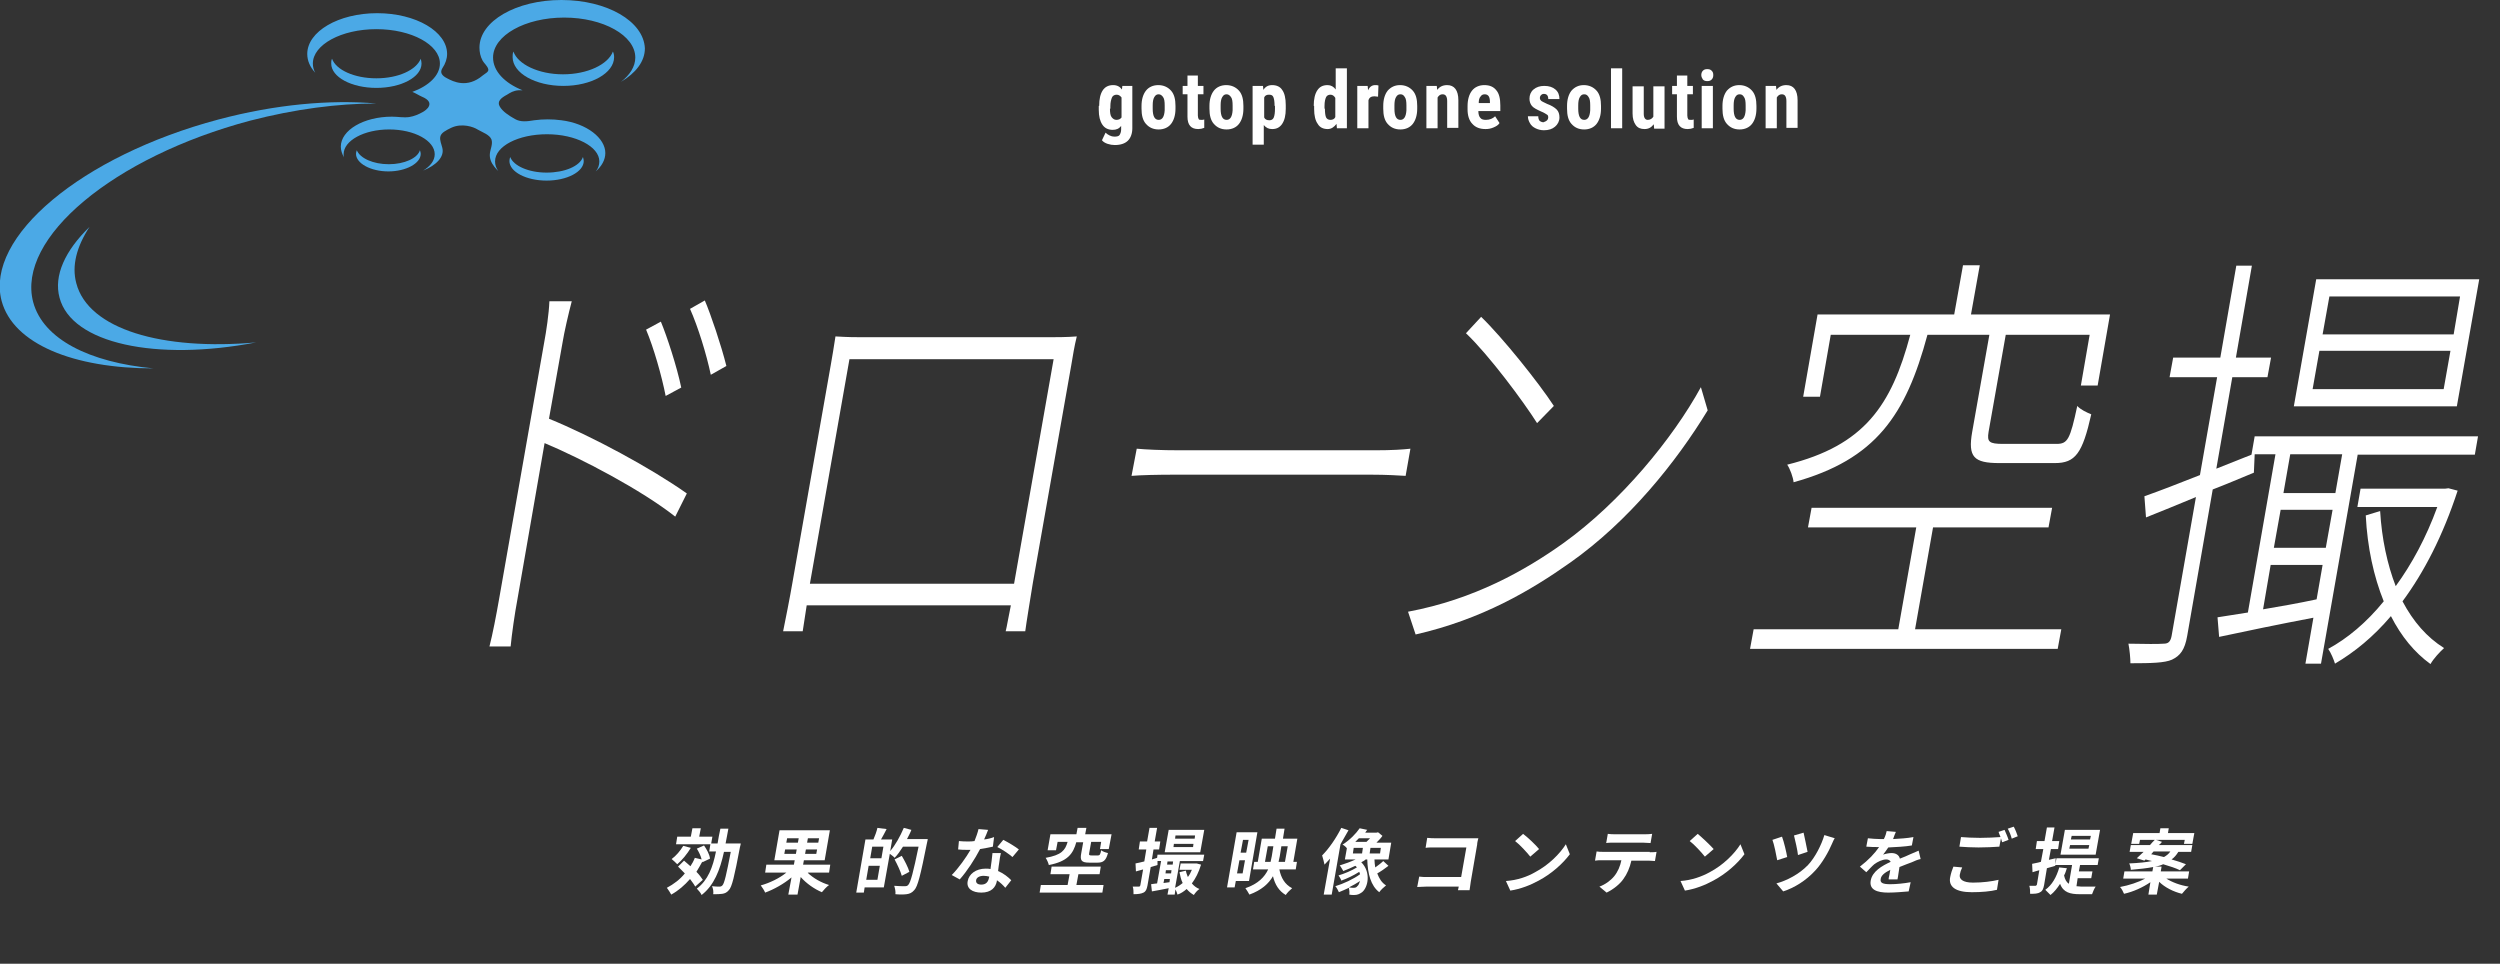 <?xml version="1.0" encoding="utf-8"?>
<!-- Generator: Adobe Illustrator 25.4.6, SVG Export Plug-In . SVG Version: 6.00 Build 0)  -->
<svg version="1.1" id="レイヤー_1" xmlns="http://www.w3.org/2000/svg" xmlns:xlink="http://www.w3.org/1999/xlink" x="0px"
	 y="0px" viewBox="0 0 625.7 241.2" style="enable-background:new 0 0 625.7 241.2;" xml:space="preserve">
<rect x="0" y="0" width="625.7" height="241.2" fill="#333333" stroke="none"/>
<style type="text/css">
	.st0{fill:#4BA9E6;}
	.st1{enable-background:new    ;}
	.st2{fill:#FFFFFF;}
</style>
<g id="a">
</g>
<g id="b">
</g>
<g id="c">
</g>
<g id="d">
</g>
<g id="e">
	<g>
		<g>
			<path class="st0" d="M19.1,70.9c-1.2-4.4,0.1-9.2,3.3-14.1c-6.1,5.9-9,12.2-7.5,17.7c3,11.5,24.2,16,49.2,11.2
				C40.6,87.8,22.1,82.4,19.1,70.9L19.1,70.9z"/>
			<path class="st0" d="M62.6,30.2C28.4,39.3,4.1,59.6,8.3,75.6c2.5,9.3,14.1,15.1,30.1,16.6c-20,0-35.1-6.1-38-16.9
				c-4.2-16,20.1-36.3,54.3-45.4c14.3-3.8,28-5,39.5-4C84.6,25.9,73.8,27.3,62.6,30.2L62.6,30.2z"/>
			<path class="st0" d="M140.5,0C129.2,0,120,5.3,120,11.9c0,1.1,0.2,2.2,0.8,3.3c0.4,0.7,1.2,1.3,1.4,2.1c0.2,0.7-0.8,1.1-1.4,1.6
				c-3.9,3.3-7.4,1.5-8.9,0.7c-1.4-0.7-1.8-1.5-1.2-2.5c0.8-1.2,1.2-2.4,1.2-3.6c0-5.6-7.8-10.2-17.5-10.2S76.9,7.9,76.9,13.5
				c0,1.7,0.7,3.3,2,4.7c-0.4-0.7-0.6-1.5-0.6-2.3c0-4.7,7.1-8.6,15.9-8.6s15.9,3.9,15.9,8.6c0,3-2.8,5.6-6.9,7.1
				c0.8,0.3,1.5,0.8,2.4,1.2c3.6,1.5,1.1,3.4,0.1,3.9c-0.9,0.5-2,1-3.3,1.2c-1.4,0.2-2.8-0.1-4.3-0.1c-7.1,0-12.8,3.4-12.8,7.5
				c0,0.9,0.3,1.8,0.8,2.7c-0.1-0.3-0.1-0.5-0.1-0.8c0-3.4,5.1-6.2,11.4-6.2s11.4,2.8,11.4,6.2c0,1.6-1.1,3-2.9,4.1
				c3.2-1.3,5.4-3.4,4.8-5.7c-0.2-0.9-0.7-1.9-0.5-2.8c0.2-1,1.5-1.6,2.7-2.2c2.7-1.3,5.7-0.2,6.6,0.4c1.4,0.8,3,1.3,3.5,2.5
				c0.4,1.2-0.3,2.4-0.4,3.6c-0.1,1.1,0.3,2.2,1.1,3.2c0.3,0.4,0.6,0.7,1,1.1c-0.5-0.7-0.8-1.5-0.8-2.4c0-3.8,5.8-6.8,13-6.8
				s13.1,3.1,13.1,6.8c0,0.9-0.3,1.8-0.9,2.5c1.5-1.3,2.4-2.9,2.4-4.6c0-3.7-4.6-7.4-11-8.2c-2.2-0.3-4.6-0.3-6.8,0
				c-1.8,0.3-3.4,0.5-4.8-0.3c-1.6-0.9-3.1-1.9-3.8-3.1c-0.8-1.3,0.3-2.2,1.8-3c0.8-0.5,1.6-1,2.8-1.1c0.1,0,0.2,0,0.3,0
				c0.3,0,0.6,0,0.8,0c-4.5-1.8-7.4-4.8-7.4-8.2c0-5.5,8-10,17.8-10s17.8,4.5,17.8,10c0,2.3-1.4,4.4-3.6,6.1c3.7-2.2,6-5.1,6-8.4
				C161.1,5.3,151.9,0,140.5,0L140.5,0z"/>
			<g>
				<path class="st0" d="M136.8,43.2c-4.5,0-8.3-1.7-9.1-3.9c-0.1,0.3-0.2,0.6-0.2,1c0,2.7,4.2,4.9,9.3,4.9s9.3-2.2,9.3-4.9
					c0-0.3-0.1-0.7-0.2-1C145.1,41.6,141.3,43.2,136.8,43.2z"/>
				<path class="st0" d="M140.9,18.6c-6.1,0-11.3-2.5-12.4-5.7c-0.2,0.5-0.2,0.9-0.2,1.4c0,4,5.7,7.2,12.7,7.2s12.7-3.2,12.7-7.2
					c0-0.5-0.1-1-0.3-1.4C152.2,16.1,147.1,18.6,140.9,18.6L140.9,18.6z"/>
				<path class="st0" d="M97.3,41.1c-3.9,0-7.2-1.5-8-3.5c-0.1,0.3-0.2,0.6-0.2,0.9c0,2.4,3.7,4.4,8.1,4.4s8.1-2,8.1-4.4
					c0-0.3-0.1-0.6-0.2-0.9C104.5,39.6,101.2,41.1,97.3,41.1L97.3,41.1z"/>
				<path class="st0" d="M105.5,15.9c0-0.4-0.1-0.8-0.2-1.2c-1.1,2.8-5.6,4.9-11.1,4.9s-10.1-2.1-11.1-4.9c-0.2,0.4-0.2,0.8-0.2,1.2
					c0,3.4,5.1,6.1,11.3,6.1S105.5,19.3,105.5,15.9z"/>
			</g>
		</g>
		<g class="st1">
			<path class="st2" d="M275.1,26.5c0-1.7,0.3-3,0.9-3.9s1.5-1.3,2.6-1.3c1,0,1.7,0.4,2.2,1.1l0.1-0.9h2.5v10.6
				c0,1.3-0.4,2.4-1.1,3.1s-1.8,1.1-3.3,1.1c-0.6,0-1.2-0.1-1.8-0.3s-1.1-0.5-1.4-0.9l0.9-1.9c0.3,0.3,0.6,0.5,1,0.7
				s0.8,0.3,1.2,0.3c0.6,0,1.1-0.1,1.3-0.4s0.4-0.8,0.4-1.4v-0.9c-0.5,0.7-1.2,1-2.1,1c-1.1,0-2-0.4-2.6-1.3s-0.9-2.1-0.9-3.7V26.5z
				 M277.8,27.2c0,1,0.1,1.7,0.4,2.1s0.7,0.7,1.2,0.7c0.6,0,1-0.2,1.3-0.6v-5c-0.3-0.4-0.7-0.7-1.2-0.7c-0.5,0-1,0.2-1.2,0.7
				s-0.4,1.2-0.4,2.2V27.2z"/>
			<path class="st2" d="M285.7,26.5c0-1.6,0.4-2.9,1.1-3.8s1.8-1.4,3.1-1.4c1.3,0,2.4,0.5,3.2,1.4s1.1,2.2,1.1,3.8v0.7
				c0,1.6-0.4,2.9-1.1,3.8s-1.8,1.4-3.1,1.4c-1.4,0-2.4-0.5-3.2-1.4s-1.1-2.2-1.1-3.8V26.5z M288.5,27.2c0,1.9,0.5,2.8,1.5,2.8
				c0.9,0,1.4-0.8,1.5-2.4l0-1.2c0-1-0.1-1.7-0.4-2.1s-0.6-0.7-1.1-0.7c-0.5,0-0.8,0.2-1.1,0.7s-0.4,1.2-0.4,2.1V27.2z"/>
			<path class="st2" d="M299.8,18.9v2.6h1.4v2.1h-1.4v5.3c0,0.4,0.1,0.7,0.2,0.9c0.1,0.2,0.3,0.2,0.7,0.2c0.3,0,0.5,0,0.7-0.1l0,2.1
				c-0.5,0.2-1,0.3-1.5,0.3c-1.8,0-2.7-1-2.7-3.1v-5.6h-1.2v-2.1h1.2v-2.6H299.8z"/>
			<path class="st2" d="M302.7,26.5c0-1.6,0.4-2.9,1.1-3.8s1.8-1.4,3.1-1.4c1.3,0,2.4,0.5,3.2,1.4s1.1,2.2,1.1,3.8v0.7
				c0,1.6-0.4,2.9-1.1,3.8s-1.8,1.4-3.1,1.4c-1.4,0-2.4-0.5-3.2-1.4s-1.1-2.2-1.1-3.8V26.5z M305.5,27.2c0,1.9,0.5,2.8,1.5,2.8
				c0.9,0,1.4-0.8,1.5-2.4l0-1.2c0-1-0.1-1.7-0.4-2.1s-0.6-0.7-1.1-0.7c-0.5,0-0.8,0.2-1.1,0.7s-0.4,1.2-0.4,2.1V27.2z"/>
			<path class="st2" d="M321.8,27.2c0,1.7-0.3,2.9-0.9,3.8c-0.6,0.9-1.4,1.3-2.5,1.3c-0.9,0-1.5-0.3-2.1-1v4.9h-2.8V21.5h2.6l0.1,1
				c0.5-0.8,1.2-1.2,2.2-1.2c1.1,0,2,0.4,2.5,1.2c0.6,0.8,0.9,2.1,0.9,3.8V27.2z M319,26.5c0-1-0.1-1.7-0.3-2.2s-0.6-0.6-1.1-0.6
				c-0.6,0-1,0.2-1.2,0.7v5c0.2,0.5,0.7,0.7,1.3,0.7c0.5,0,0.9-0.2,1.1-0.7c0.2-0.5,0.3-1.2,0.3-2.2V26.5z"/>
			<path class="st2" d="M328.8,26.5c0-1.7,0.3-3,0.9-3.9s1.4-1.3,2.6-1.3c0.8,0,1.5,0.4,2,1.1v-5.3h2.8v15h-2.5l-0.1-1.1
				c-0.6,0.8-1.3,1.3-2.2,1.3c-1.1,0-2-0.4-2.5-1.3c-0.6-0.8-0.9-2.1-0.9-3.7V26.5z M331.6,27.2c0,1,0.1,1.8,0.3,2.2
				c0.2,0.4,0.6,0.6,1.1,0.6c0.5,0,1-0.2,1.2-0.7v-4.8c-0.3-0.5-0.7-0.8-1.2-0.8c-0.5,0-0.9,0.2-1.1,0.6s-0.4,1.1-0.4,2.2V27.2z"/>
			<path class="st2" d="M344.9,24.2l-0.9-0.1c-0.8,0-1.3,0.3-1.5,1v7h-2.8V21.5h2.6l0.1,1.1c0.4-0.9,1-1.3,1.8-1.3
				c0.3,0,0.6,0,0.8,0.1L344.9,24.2z"/>
			<path class="st2" d="M346.2,26.5c0-1.6,0.4-2.9,1.1-3.8c0.8-0.9,1.8-1.4,3.1-1.4c1.3,0,2.4,0.5,3.2,1.4c0.8,0.9,1.1,2.2,1.1,3.8
				v0.7c0,1.6-0.4,2.9-1.1,3.8c-0.7,0.9-1.8,1.4-3.1,1.4c-1.4,0-2.4-0.5-3.2-1.4s-1.1-2.2-1.1-3.8V26.5z M349,27.2
				c0,1.9,0.5,2.8,1.5,2.8c0.9,0,1.4-0.8,1.5-2.4l0-1.2c0-1-0.1-1.7-0.4-2.1c-0.3-0.5-0.6-0.7-1.1-0.7c-0.5,0-0.8,0.2-1.1,0.7
				s-0.4,1.2-0.4,2.1V27.2z"/>
			<path class="st2" d="M359.6,21.5l0.1,1c0.6-0.8,1.4-1.2,2.5-1.2c1.8,0,2.8,1.3,2.8,3.8v6.9h-2.8v-6.7c0-0.6-0.1-1-0.3-1.3
				c-0.2-0.3-0.5-0.4-0.9-0.4c-0.5,0-0.9,0.3-1.2,0.8v7.7H357V21.5H359.6z"/>
			<path class="st2" d="M371.8,32.3c-1.4,0-2.5-0.4-3.3-1.3c-0.8-0.8-1.2-2.1-1.2-3.6v-0.8c0-1.7,0.4-3,1.1-3.9
				c0.7-0.9,1.8-1.4,3.1-1.4c1.3,0,2.3,0.4,3,1.3c0.7,0.8,1,2.1,1,3.8v1.4H370c0,0.8,0.2,1.4,0.5,1.7c0.3,0.4,0.8,0.5,1.4,0.5
				c0.9,0,1.7-0.3,2.3-0.9l1.1,1.7c-0.3,0.5-0.8,0.8-1.5,1.1S372.5,32.3,371.8,32.3z M370.1,25.8h2.8v-0.3c0-0.6-0.1-1.1-0.3-1.4
				s-0.5-0.5-1-0.5c-0.5,0-0.8,0.2-1,0.5C370.2,24.5,370.1,25.1,370.1,25.8z"/>
			<path class="st2" d="M387.5,29.3c0-0.2-0.1-0.5-0.3-0.6s-0.7-0.5-1.5-0.8c-1.1-0.5-1.9-0.9-2.3-1.4c-0.4-0.5-0.6-1.1-0.6-1.8
				c0-0.9,0.3-1.7,1-2.3c0.7-0.6,1.6-0.9,2.7-0.9c1.2,0,2.1,0.3,2.8,0.9c0.7,0.6,1,1.4,1,2.4h-2.8c0-0.9-0.4-1.3-1.1-1.3
				c-0.3,0-0.5,0.1-0.7,0.3c-0.2,0.2-0.3,0.4-0.3,0.8c0,0.2,0.1,0.4,0.3,0.6c0.2,0.2,0.7,0.4,1.5,0.8c1.1,0.4,1.9,0.9,2.4,1.4
				c0.5,0.5,0.7,1.2,0.7,2c0,0.9-0.4,1.7-1.1,2.3c-0.7,0.6-1.6,0.9-2.8,0.9c-0.8,0-1.5-0.2-2.1-0.5c-0.6-0.3-1.1-0.7-1.4-1.3
				c-0.3-0.5-0.5-1.1-0.5-1.7h2.6c0,0.5,0.1,0.8,0.3,1.1c0.2,0.2,0.6,0.4,1,0.4C387.2,30.3,387.5,29.9,387.5,29.3z"/>
			<path class="st2" d="M392.2,26.5c0-1.6,0.4-2.9,1.1-3.8c0.8-0.9,1.8-1.4,3.1-1.4c1.3,0,2.4,0.5,3.2,1.4c0.8,0.9,1.1,2.2,1.1,3.8
				v0.7c0,1.6-0.4,2.9-1.1,3.8c-0.7,0.9-1.8,1.4-3.1,1.4c-1.4,0-2.4-0.5-3.2-1.4s-1.1-2.2-1.1-3.8V26.5z M395,27.2
				c0,1.9,0.5,2.8,1.5,2.8c0.9,0,1.4-0.8,1.5-2.4l0-1.2c0-1-0.1-1.7-0.4-2.1c-0.3-0.5-0.6-0.7-1.1-0.7c-0.5,0-0.8,0.2-1.1,0.7
				s-0.4,1.2-0.4,2.1V27.2z"/>
			<path class="st2" d="M406,32.1h-2.8v-15h2.8V32.1z"/>
			<path class="st2" d="M413.9,31.1c-0.6,0.8-1.3,1.2-2.3,1.2c-1,0-1.7-0.3-2.2-1c-0.5-0.7-0.8-1.6-0.8-2.9v-6.8h2.8v6.9
				c0,1,0.4,1.5,1,1.5c0.6,0,1.1-0.3,1.4-0.8v-7.6h2.8v10.6H414L413.9,31.1z"/>
			<path class="st2" d="M422.3,18.9v2.6h1.4v2.1h-1.4v5.3c0,0.4,0.1,0.7,0.2,0.9c0.1,0.2,0.3,0.2,0.7,0.2c0.3,0,0.5,0,0.7-0.1l0,2.1
				c-0.5,0.2-1,0.3-1.5,0.3c-1.8,0-2.7-1-2.7-3.1v-5.6h-1.2v-2.1h1.2v-2.6H422.3z"/>
			<path class="st2" d="M425.8,18.8c0-0.4,0.1-0.8,0.4-1.1s0.6-0.4,1.1-0.4c0.5,0,0.8,0.1,1.1,0.4s0.4,0.6,0.4,1.1
				c0,0.4-0.1,0.8-0.4,1.1c-0.3,0.3-0.6,0.4-1.1,0.4c-0.5,0-0.8-0.1-1.1-0.4C426,19.6,425.8,19.2,425.8,18.8z M428.7,32.1h-2.8V21.5
				h2.8V32.1z"/>
			<path class="st2" d="M431.1,26.5c0-1.6,0.4-2.9,1.1-3.8c0.8-0.9,1.8-1.4,3.1-1.4c1.3,0,2.4,0.5,3.2,1.4c0.8,0.9,1.1,2.2,1.1,3.8
				v0.7c0,1.6-0.4,2.9-1.1,3.8c-0.7,0.9-1.8,1.4-3.1,1.4c-1.4,0-2.4-0.5-3.2-1.4s-1.1-2.2-1.1-3.8V26.5z M433.9,27.2
				c0,1.9,0.5,2.8,1.5,2.8c0.9,0,1.4-0.8,1.5-2.4l0-1.2c0-1-0.1-1.7-0.4-2.1c-0.3-0.5-0.6-0.7-1.1-0.7c-0.5,0-0.8,0.2-1.1,0.7
				s-0.4,1.2-0.4,2.1V27.2z"/>
			<path class="st2" d="M444.5,21.5l0.1,1c0.6-0.8,1.4-1.2,2.5-1.2c1.8,0,2.8,1.3,2.8,3.8v6.9h-2.8v-6.7c0-0.6-0.1-1-0.3-1.3
				c-0.2-0.3-0.5-0.4-0.9-0.4c-0.5,0-0.9,0.3-1.2,0.8v7.7h-2.8V21.5H444.5z"/>
		</g>
		<g class="st1">
			<path class="st2" d="M137.4,104.8c10.8,4.4,25.6,12.4,34.5,18.7l-2.9,5.8c-8.5-6.7-23.6-14.6-32.7-18.4l-6.8,39.1
				c-0.7,3.7-1.4,8.7-1.7,11.8h-5.3c0.8-3.1,1.7-7.8,2.4-11.8l11.3-64.3c0.5-2.6,1.2-7.3,1.3-10.3h5.6c-0.8,3-1.9,7.8-2.3,10.3
				L137.4,104.8z M166.6,99.1c-1-5.1-3-12.1-4.9-16.6l3.7-2c1.5,3.6,4,11.2,5.1,16.5L166.6,99.1z M176.4,75.2
				c1.5,3.5,4.1,11.2,5.4,16.4l-3.9,2.2c-1.1-5.2-3.2-12-5.2-16.5L176.4,75.2z"/>
		</g>
		<g class="st1">
			<path class="st2" d="M258.5,145.9c-0.5,3.1-1.7,10.4-1.9,12.1h-4.9c0.3-1.1,0.7-3.7,1.3-6.5h-51.1c-0.4,2.5-0.8,5.3-1,6.5H196
				c0.4-1.9,1.8-9,2.3-12l9.6-54.5c0.4-2.1,0.8-4.8,1.2-7.3c3.3,0.2,5,0.2,7,0.2h46.2c1.8,0,4.8,0,7.2-0.2c-0.6,2.4-1,4.9-1.4,7.3
				L258.5,145.9z M212.6,89.9l-9.9,56.2h51.1l9.9-56.2H212.6z"/>
		</g>
		<g class="st1">
			<path class="st2" d="M284.5,112.3c2.2,0.2,5.9,0.4,11,0.4h48.5c4.6,0,7.2-0.2,9-0.4l-1.2,6.8c-1.6-0.1-4.8-0.3-8.8-0.3h-48.6
				c-4.8,0-8.8,0.1-11.2,0.3L284.5,112.3z"/>
		</g>
		<g class="st1">
			<path class="st2" d="M391.2,136c14.4-10.3,27.5-26.3,34.5-39.1l1.7,5.8c-7.9,13-19.8,27.8-34.4,38.1c-9.9,7-22.1,14.2-38.7,18
				l-1.9-5.7C369,150,381.8,142.7,391.2,136z M388.9,101.6l-4.2,4.3c-3.4-5.4-12.1-17.1-17.8-22.5l3.8-4.1
				C376,84.4,385.2,95.9,388.9,101.6z"/>
		</g>
		<g class="st1">
			<path class="st2" d="M515.9,157.5l-0.9,4.9h-77l0.9-4.9h36.2l4.5-25.5h-27.1l0.9-4.9h60.2l-0.9,4.9h-28.9l-4.5,25.5H515.9z
				 M482.4,83.8c-5.4,20.1-12.9,31.2-33.5,36.9c-0.1-1.2-0.9-3.4-1.6-4.4c19.3-4.8,26.1-14.8,30.8-32.5h-19.9l-2.7,15.5h-4.2
				l3.6-20.6h34.2l2.2-12.3h4.2l-2.2,12.3h34.8l-3.1,17.8h-4.2l2.2-12.7h-21l-4.3,24.3c-0.4,2.5,0.1,3,3.7,3h13.3
				c2.8,0,3.4-1.1,5.2-9.5c0.8,0.9,2.3,1.6,3.5,2.1c-2.2,9.8-4,12.2-9.1,12.2h-13.9c-6.4,0-7.9-1.5-6.8-7.8l4.3-24.3H482.4z"/>
		</g>
		<g class="st1">
			<path class="st2" d="M590.1,113.7l-9.2,52.4H577l2-11.5c-8.4,1.6-17.1,3.4-23.6,4.8l-0.4-4.9c2.2-0.3,4.8-0.8,7.6-1.2l6.9-39.6
				h-5.2l-0.2,4.6c-3.4,1.4-6.9,2.9-10.3,4.2l-6.4,36.7c-0.6,3.4-1.7,4.9-3.8,5.9c-1.8,0.8-5,0.9-10.4,0.9c0-1.2-0.2-3.4-0.5-4.9
				c4.2,0.1,7.7,0.1,8.8,0c1.1,0,1.7-0.4,2-1.9l6.1-34.8c-4.5,1.9-8.8,3.6-12.5,5.1l-0.4-5.3c3.7-1.3,8.6-3.2,13.9-5.3l4.3-24.5H543
				l0.9-4.9h11.8l4-23h3.9l-4,23h8.8l-0.9,4.9h-8.8l-4,22.9l8.8-3.5l0.8-4.6h55.9l-0.8,4.6H590.1z M566.4,152.5
				c4.1-0.7,8.8-1.5,13.4-2.5l1.5-8.6h-13L566.4,152.5z M583.8,127.6h-13l-1.7,9.5h13L583.8,127.6z M586.2,113.7h-13l-1.7,9.7h13
				L586.2,113.7z M614.9,101.7h-40.8l5.6-31.8h40.8L614.9,101.7z M613.3,87.8h-32.8l-1.7,9.6h32.8L613.3,87.8z M615.7,74.2H583
				l-1.7,9.5h32.8L615.7,74.2z M615.1,122.8c-3.7,11.3-8.4,20.4-13.8,27.7c2.7,5.1,6.1,9,10.4,11.7c-1.1,1-2.6,2.6-3.4,4
				c-4-2.9-7.3-6.9-9.9-12c-4.4,5.2-9.1,9-14,11.9c-0.3-1-1-2.7-1.7-3.7c4.8-2.6,9.6-6.6,13.9-11.9c-2.5-6.2-4.1-13.5-4.5-21.5
				l3.6-1.1c0.4,6.9,1.8,13.4,3.9,18.8c4-5.5,7.6-12.1,10.4-19.8h-20l0.8-4.6H612l0.8-0.1L615.1,122.8z"/>
		</g>
		<g class="st1">
			<path class="st2" d="M174,221.9c-0.3-0.6-0.8-1.2-1.3-1.9c-1.4,1.6-2.9,2.9-4.7,3.9c-0.2-0.4-0.8-1.3-1.1-1.7
				c1.7-0.9,3.3-2.1,4.5-3.6c-0.6-0.6-1.2-1.2-1.7-1.7l1.5-1.5c0.5,0.4,1,0.9,1.6,1.4c0.4-0.6,0.8-1.3,1.1-2.1l1.7,0.4
				c-0.2-0.9-0.7-1.9-1.2-2.7l1.8-0.8c0.7,1,1.4,2.3,1.5,3.3l-1.9,0.9l0-0.2c-0.5,0.9-1,1.8-1.5,2.6c0.7,0.7,1.2,1.4,1.6,2
				L174,221.9z M172.9,212.2c-0.9,1.5-2.2,3.1-3.4,4.1c-0.3-0.3-1-1-1.4-1.3c1.1-0.8,2.2-2.1,2.9-3.3L172.9,212.2z M185.4,211.1
				c0,0-0.1,0.7-0.2,0.9c-1.4,7.4-2,10-2.8,10.8c-0.5,0.6-1,0.8-1.6,0.9c-0.6,0.1-1.4,0.1-2.3,0.1c0.1-0.6,0-1.4-0.3-2
				c0.8,0.1,1.5,0.1,1.9,0.1c0.3,0,0.5-0.1,0.7-0.3c0.5-0.5,1-2.7,2.1-8.4h-1.7c-1,4.6-2.5,8.4-5.6,10.8c-0.2-0.5-0.8-1.2-1.2-1.6
				c2.8-2.1,4-5.3,4.8-9.3h-1.7l0.3-1.8h-8.6l0.3-1.9h3.4l0.4-2.1h2.1l-0.4,2.1h3.3l-0.3,1.7h1.6c0.2-1.2,0.4-2.4,0.7-3.7h2
				c-0.2,1.3-0.5,2.5-0.7,3.7H185.4z"/>
			<path class="st2" d="M202.2,218.5c1.4,1.3,3.3,2.4,5.3,3c-0.6,0.4-1.4,1.3-1.8,1.8c-1.9-0.8-3.9-2.2-5.3-3.8l-0.8,4.4h-2.3
				l0.8-4.3c-1.9,1.6-4.4,3-6.6,3.8c-0.2-0.5-0.7-1.3-1.1-1.8c2.2-0.6,4.7-1.8,6.4-3.2h-5.3l0.3-2h6.9l0.2-1.1h-5.1l1.3-7.5h12.6
				l-1.3,7.5h-5.2l-0.2,1.1h6.8l-0.3,2H202.2z M199.2,213.7l0.2-1.1h-2.9l-0.2,1.1H199.2z M196.8,210.9h2.9l0.2-1.1H197L196.8,210.9
				z M204.5,212.6h-2.8l-0.2,1.1h2.8L204.5,212.6z M205,209.8h-2.8l-0.2,1.1h2.8L205,209.8z"/>
			<path class="st2" d="M232.2,210c0,0-0.1,0.7-0.2,1c-1.6,8-2.3,10.9-3.2,11.8c-0.6,0.7-1.2,0.9-1.9,1c-0.7,0.1-1.8,0.1-2.8,0
				c0.1-0.6-0.1-1.5-0.3-2.1c1.1,0.1,2.2,0.1,2.7,0.1c0.4,0,0.6-0.1,0.8-0.3c0.6-0.6,1.3-3.3,2.6-9.6H226c-0.7,1.1-1.4,2.1-2.1,2.8
				c-0.2-0.3-0.8-0.7-1.2-1l-1.5,8.4h-4.8l-0.2,1.3h-1.9l2.3-13.3h2c0.4-0.9,0.8-2,1-2.9l2.3,0.3c-0.5,0.9-0.9,1.8-1.4,2.6h2.8
				l-0.5,2.9c1.3-1.5,2.5-3.7,3.4-5.8l1.9,0.5c-0.3,0.8-0.7,1.5-1.1,2.3H232.2z M219.6,220.2l0.6-3.5h-2.8l-0.6,3.5H219.6z
				 M221.1,211.9h-2.8l-0.5,2.9h2.8L221.1,211.9z M225.7,219.2c-0.3-1.1-1.1-2.8-1.8-4.1l1.8-0.9c0.7,1.2,1.6,2.9,1.9,4L225.7,219.2
				z"/>
			<path class="st2" d="M248.5,211.9c-0.8,0.2-2,0.4-3.2,0.6c-1.3,2.5-3.3,5.6-5.1,7.6l-2-1.1c1.7-1.7,3.6-4.4,4.7-6.3
				c-0.3,0-0.6,0-0.9,0c-0.7,0-1.4,0-2.2-0.1l0.2-2.1c0.8,0.1,1.7,0.1,2.3,0.1c0.5,0,1.1,0,1.6-0.1c0.4-1,0.8-2.1,1-3l2.4,0.2
				c-0.2,0.6-0.6,1.5-1,2.4c0.9-0.1,1.7-0.3,2.5-0.6L248.5,211.9z M250.5,213.5c-0.2,0.8-0.3,1.5-0.4,2.3c-0.1,0.5-0.2,1.4-0.3,2.2
				c1.4,0.6,2.5,1.5,3.3,2.3l-1.5,1.9c-0.5-0.6-1.2-1.3-2.1-1.9l0,0.2c-0.3,1.6-1.4,2.9-3.9,2.9c-2.2,0-3.8-1-3.4-2.9
				c0.3-1.7,2-3.1,4.5-3.1c0.4,0,0.8,0,1.2,0.1c0.2-1.3,0.4-2.9,0.5-4H250.5z M247.6,219.4c-0.4-0.1-0.9-0.2-1.4-0.2
				c-1,0-1.8,0.4-1.9,1.1c-0.1,0.7,0.4,1.1,1.3,1.1c1.2,0,1.7-0.7,1.9-1.6L247.6,219.4z M253.4,214.5c-0.9-0.8-2.7-2-3.8-2.5
				l1.5-1.8c1.2,0.6,3.2,1.8,3.9,2.4L253.4,214.5z"/>
			<path class="st2" d="M276.2,221.5l-0.3,1.9h-15.7l0.3-1.9h6.7l0.5-2.7h-4.8l0.3-1.9h12.3l-0.3,1.9h-5.3l-0.5,2.7H276.2z
				 M269.4,210.7c-0.8,3-2.2,4.9-6.9,5.8c-0.1-0.5-0.5-1.4-0.8-1.8c4-0.7,4.9-1.9,5.5-4h-2.5l-0.4,2.1h-2.1l0.7-4h6.5l0.3-1.6h2.2
				l-0.3,1.6h6.6l-0.7,3.7h-2.2l0.3-1.8h-2.5l-0.5,2.8c-0.1,0.5,0,0.6,0.6,0.6h1.6c0.4,0,0.6-0.2,0.8-1.3c0.3,0.3,1.2,0.6,1.7,0.7
				c-0.5,1.9-1.2,2.4-2.6,2.4h-2.1c-2,0-2.3-0.6-2-2.3l0.5-2.8H269.4z"/>
			<path class="st2" d="M300.6,216.4c-0.6,2-1.4,3.5-2.3,4.7c0.5,0.6,1.1,1.1,1.9,1.4c-0.5,0.3-1.1,1-1.4,1.5
				c-0.7-0.4-1.3-0.9-1.8-1.5c-0.7,0.6-1.4,1.1-2.3,1.4c-0.1-0.4-0.3-0.9-0.5-1.3l-0.2,1.3h-1.8l0.3-1.6c-1.5,0.3-3,0.6-4.2,0.8
				l-0.2-1.8c0.4-0.1,0.9-0.1,1.5-0.2l1-5.6h-0.9l0,1l-1.7,0.5l-0.8,4.6c-0.2,1-0.4,1.5-1,1.8c-0.6,0.3-1.4,0.4-2.5,0.4
				c0-0.5,0-1.4-0.2-1.9c0.6,0,1.2,0,1.5,0s0.3-0.1,0.4-0.3l0.7-4c-0.6,0.2-1.2,0.3-1.8,0.5l-0.1-2c0.6-0.1,1.4-0.3,2.2-0.5l0.5-3
				H285l0.3-2h1.8l0.6-3.4h1.9l-0.6,3.4h1.4l-0.3,2h-1.4l-0.4,2.5l1.3-0.4l0.1-0.8h11.7l-0.3,1.6h-5.8l-1.2,6.7
				c0.7-0.3,1.3-0.7,1.9-1.2c-0.4-0.8-0.6-1.7-0.8-2.7l1.6-0.4c0.1,0.6,0.3,1.1,0.5,1.6c0.4-0.5,0.7-1.1,1-1.8h-3.1l0.3-1.6h3.7
				l0.3,0L300.6,216.4z M292.7,220.8l0.1-0.8h-1.4l-0.2,1L292.7,220.8z M300.4,213.3h-8.9l1-5.6h8.9L300.4,213.3z M291.7,218.6h1.4
				l0.1-0.8h-1.4L291.7,218.6z M292.2,215.6l-0.1,0.8h1.4l0.1-0.8H292.2z M298.7,211.2h-4.9l-0.1,0.8h4.9L298.7,211.2z M299.1,209.1
				h-4.9l-0.1,0.8h4.9L299.1,209.1z"/>
			<path class="st2" d="M309.3,220.5l-0.3,1.6h-1.9l2.4-13.8h5.2l-2.1,12.2H309.3z M311,218.6l0.6-3.3h-1.4l-0.6,3.3H311z
				 M311.1,210.2l-0.6,3.2h1.4l0.6-3.2H311.1z M320.2,217.6c0.4,2.1,1.4,3.8,3.2,4.7c-0.5,0.4-1.3,1.2-1.6,1.7
				c-1.7-1-2.7-2.6-3.2-4.7c-1.1,1.9-2.9,3.5-5.9,4.6c-0.2-0.4-0.7-1.2-1-1.6c3.2-1.1,4.8-2.8,5.7-4.7h-3.8l0.3-1.9h0.9l1-5.8h3.3
				l0.4-2.5h2l-0.4,2.5h3.6l-1,5.8h0.9l-0.3,1.9H320.2z M318,215.7c0.1-0.5,0.2-1,0.3-1.4l0.4-2.5h-1.4l-0.7,3.9H318z M320.7,211.8
				l-0.4,2.5c-0.1,0.5-0.2,1-0.3,1.4h1.6l0.7-3.9H320.7z"/>
			<path class="st2" d="M337.5,207.8c-0.6,1.1-1.3,2.3-2,3.5l-2.2,12.6h-2l1.6-9c-0.5,0.5-0.9,1-1.4,1.5c-0.1-0.5-0.4-1.7-0.6-2.3
				c1.7-1.7,3.5-4.3,4.8-6.9L337.5,207.8z M347.5,216.7c-0.9,0.7-1.9,1.4-2.8,1.9c0.5,1.3,1.1,2.3,2.2,3c-0.5,0.4-1.3,1.1-1.7,1.7
				c-2.1-1.6-2.9-4.6-3-8.2h-0.4c-0.3,0.3-0.7,0.5-1.1,0.7c2.5,2.5,1.7,6.3,0.2,7.5c-0.7,0.5-1.2,0.7-2,0.7c-0.4,0-0.8,0-1.2-0.1
				c0.1-0.5,0-1.2-0.1-1.7c-0.9,0.4-1.7,0.8-2.5,1.1c-0.2-0.4-0.5-1.1-0.9-1.5c2-0.6,4.6-1.8,6.2-3c-0.1-0.2-0.1-0.4-0.2-0.6
				c-1.4,0.9-3.1,1.7-4.5,2.2c-0.1-0.4-0.5-1-0.7-1.3c1.4-0.4,3.3-1.2,4.6-2c-0.1-0.1-0.2-0.3-0.4-0.4c-1,0.5-2,0.9-3,1.3
				c-0.2-0.3-0.6-1.1-0.9-1.4c1.3-0.4,2.7-0.9,4-1.5h-2.7l0.5-2.8c-0.3-0.4-0.8-0.8-1.1-0.9c1.9-1.2,3.4-2.8,4.3-4.1l1.9,0.4
				c-0.2,0.2-0.4,0.5-0.5,0.7h2.8l0.4-0.1l1.1,0.9c-0.4,0.6-1,1.2-1.5,1.7h3.7l-0.7,4.2H344c0,0.7,0.1,1.3,0.2,2
				c0.7-0.5,1.5-1.1,2-1.6L347.5,216.7z M340.4,220.5c-0.9,0.6-1.8,1.1-2.8,1.6c0.5,0.1,0.9,0.1,1.2,0.1c0.4,0,0.7-0.1,0.9-0.4
				C340,221.6,340.2,221.1,340.4,220.5z M338.6,213.6h2.3l0.2-1.4h-2.3L338.6,213.6z M340.1,209.8c-0.3,0.3-0.6,0.6-0.9,0.9h2.8
				c0.3-0.3,0.6-0.6,0.9-0.9H340.1z M345.6,212.2h-2.6l-0.2,1.4h2.6L345.6,212.2z"/>
			<path class="st2" d="M364.9,222.8c0.1-0.3,0.1-0.6,0.2-0.9H357c-0.7,0-1.7,0.1-2.3,0.1l0.5-2.6c0.6,0.1,1.4,0.1,2.2,0.1h8.3
				l1.3-7.4h-8c-0.8,0-1.7,0-2.2,0.1l0.4-2.5c0.7,0.1,1.6,0.1,2.2,0.1h9c0.5,0,1.3,0,1.6,0c-0.1,0.4-0.3,1.1-0.3,1.6l-1.6,9.3
				c-0.1,0.6-0.2,1.6-0.3,2.1H364.9z"/>
			<path class="st2" d="M384.2,218.3c3.4-1.8,6.2-4.6,7.7-7l1,2.5c-1.8,2.4-4.6,4.9-7.8,6.6c-2,1.1-4.5,2.1-7.1,2.5l-1.1-2.4
				C379.8,220.3,382.3,219.4,384.2,218.3z M385.2,212.5l-2.2,1.9c-0.8-1-2.6-3-3.8-3.9l2-1.8C382.4,209.6,384.4,211.5,385.2,212.5z"
				/>
			<path class="st2" d="M412.9,213.3c0.4,0,1.2,0,1.7-0.1l-0.4,2.3c-0.4,0-1.1-0.1-1.6-0.1h-4.3c-0.4,1.8-1.1,3.4-2,4.6
				c-0.8,1.2-2.5,2.6-4.2,3.4l-1.8-1.5c1.4-0.5,2.8-1.5,3.7-2.6c0.9-1.1,1.5-2.5,1.8-4h-4.9c-0.5,0-1.2,0-1.7,0.1l0.4-2.3
				c0.5,0.1,1.1,0.1,1.7,0.1H412.9z M403.9,210.9c-0.6,0-1.4,0-1.9,0.1l0.4-2.3c0.6,0.1,1.3,0.1,1.9,0.1h7.2c0.6,0,1.3,0,2-0.1
				l-0.4,2.3c-0.6,0-1.3-0.1-1.9-0.1H403.9z"/>
			<path class="st2" d="M427.9,218.3c3.4-1.8,6.2-4.6,7.7-7l1,2.5c-1.8,2.4-4.6,4.9-7.8,6.6c-2,1.1-4.5,2.1-7.1,2.5l-1.1-2.4
				C423.4,220.3,425.9,219.4,427.9,218.3z M428.9,212.5l-2.2,1.9c-0.8-1-2.6-3-3.8-3.9l2-1.8C426,209.6,428,211.5,428.9,212.5z"/>
			<path class="st2" d="M447.3,214.5l-2.5,0.8c-0.2-1.2-0.8-4.1-1.2-5.1l2.4-0.8C446.5,210.7,447.1,213.3,447.3,214.5z M459.2,209.8
				c-0.3,0.4-0.5,1-0.7,1.4c-0.8,1.9-2.4,4.8-4.2,6.7c-2.3,2.5-5.2,4.3-8,5.2l-1.7-2c2.6-0.7,5.7-2.3,7.9-4.6
				c1.8-1.9,3.4-5.1,4.1-7.5L459.2,209.8z M452.4,213.2L450,214c-0.1-1.1-0.7-3.7-1-4.9l2.4-0.7
				C451.6,209.3,452.2,212.1,452.4,213.2z"/>
			<path class="st2" d="M472.7,219.8c0.1-0.5,0.3-1.3,0.4-2.1c-1.4,0.7-2.3,1.4-2.4,2.3c-0.2,1,0.6,1.3,2.4,1.3
				c1.5,0,3.5-0.2,5.1-0.5l-0.5,2.3c-1.2,0.1-3.4,0.3-5.1,0.3c-2.8,0-4.8-0.7-4.4-3c0.4-2.3,2.8-3.7,5-4.7c-0.2-0.4-0.6-0.6-1.1-0.6
				c-1,0-2.2,0.6-3,1.2c-0.6,0.5-1.2,1.2-2,2l-1.6-1.4c2.2-1.7,3.7-3.3,4.8-4.9h-0.2c-0.7,0-2,0-3-0.1l0.4-2.1
				c0.9,0.1,2.2,0.2,3.1,0.2h0.9c0.4-0.8,0.6-1.5,0.7-2l2.3,0.2c-0.2,0.4-0.4,1-0.7,1.8c1.7-0.1,3.5-0.2,5.1-0.5l-0.4,2.1
				c-1.7,0.3-4,0.4-5.9,0.5c-0.4,0.6-0.9,1.3-1.3,1.8c0.5-0.2,1.5-0.4,2.1-0.4c1.1,0,1.9,0.5,2.1,1.4c1-0.4,1.8-0.7,2.6-1.1
				c0.7-0.3,1.4-0.6,2.1-0.9l0.5,2.1c-0.6,0.1-1.6,0.5-2.2,0.8c-0.8,0.3-1.9,0.7-3.1,1.2c-0.2,1-0.3,2.3-0.5,3.1H472.7z"/>
			<path class="st2" d="M491.1,217.1c-0.3,0.6-0.5,1.2-0.6,1.8c-0.2,1.1,0.7,2,3.3,2c2.4,0,4.7-0.3,6.4-0.7l-0.4,2.5
				c-1.6,0.4-3.8,0.6-6.3,0.6c-4.1,0-5.9-1.4-5.4-3.8c0.2-1,0.5-1.9,0.8-2.6L491.1,217.1z M501.7,207.7c0.3,0.7,0.8,1.8,1,2.5
				l-1.6,0.6c-0.1-0.3-0.2-0.6-0.3-1l-0.4,2.1c-1.3,0.1-3.5,0.2-5.2,0.2c-1.9,0-3.4-0.1-4.8-0.2l0.4-2.4c1.3,0.1,2.9,0.2,4.8,0.2
				c1.7,0,3.7-0.1,5.1-0.2c-0.2-0.5-0.4-0.9-0.5-1.3L501.7,207.7z M504,206.9c0.4,0.7,0.8,1.8,1,2.4l-1.5,0.6
				c-0.2-0.8-0.6-1.8-1-2.5L504,206.9z"/>
			<path class="st2" d="M512.3,217.3l-0.7,4.2c-0.2,1-0.4,1.5-1,1.8c-0.6,0.4-1.4,0.4-2.5,0.4c0-0.5,0-1.4-0.2-2c0.7,0,1.3,0,1.5,0
				c0.2,0,0.3-0.1,0.4-0.3l0.6-3.6c-0.6,0.2-1.2,0.3-1.7,0.5l-0.1-2.1c0.6-0.1,1.4-0.3,2.2-0.5l0.6-3.2h-1.9l0.3-2h1.9l0.6-3.4h1.9
				l-0.6,3.4h1.8l-0.3,2h-1.8l-0.5,2.7l1.7-0.4l-0.1,1.9L512.3,217.3z M519.7,221.8c0.4,0,0.8,0.1,1.2,0.1c0.6,0,2.8,0,3.6,0
				c-0.3,0.4-0.7,1.3-0.9,1.9h-3.1c-2.3,0-4.1-0.4-4.9-2.6c-0.7,1.1-1.5,2.1-2.4,2.8c-0.3-0.3-1-1-1.3-1.3c1.7-1.2,2.8-3.2,3.5-5.6
				l1.9,0.2c-0.2,0.6-0.4,1.3-0.7,1.8c0.2,1,0.6,1.7,1.2,2.1l0.8-4.7h-4.2l0.3-1.7h10.6l-0.3,1.7h-4.4l-0.3,1.6h3.4l-0.3,1.7h-3.4
				L519.7,221.8z M524.5,213.9h-8.8l1.1-6.2h8.8L524.5,213.9z M522.9,211.5h-4.8l-0.2,0.9h4.8L522.9,211.5z M523.3,209.2h-4.8
				l-0.2,0.9h4.8L523.3,209.2z"/>
			<path class="st2" d="M542.2,219.9c1.4,0.9,3.5,1.7,5.6,2c-0.5,0.4-1.3,1.3-1.7,1.8c-2.1-0.5-4.3-1.6-5.7-3l-0.6,3.2h-2.1l0.5-3.1
				c-1.9,1.3-4.3,2.4-6.6,2.9c-0.2-0.5-0.6-1.3-1-1.7c2.2-0.4,4.6-1.2,6.3-2.1h-5.5l0.3-1.8h7l0.2-1.1c-1.5,0.3-3.4,0.5-5.6,0.7
				c0-0.5-0.2-1.2-0.4-1.6c2.4-0.1,4.3-0.3,5.7-0.6c-0.6-0.1-1.1-0.3-1.6-0.4l-0.3,0.3l-1.9-0.6c0.5-0.5,1.1-1,1.7-1.6H533l0.3-1.7
				h4.8c0.4-0.5,0.8-0.9,1.2-1.3h-3.7l-0.2,1h-2l0.5-2.7h6.6l0.2-1.2h2.1l-0.2,1.2h6.6l-0.5,2.7h-2.1l0.2-1h-7.2l1.5,0.5
				c-0.2,0.3-0.5,0.6-0.8,0.8h8.4l-0.3,1.7h-3.2c-0.5,0.8-1,1.4-1.7,1.9c1.4,0.4,2.6,0.8,3.6,1.2l-1.5,1.5c-1-0.5-2.5-1-4.2-1.5
				c-0.6,0.3-1.3,0.5-2.1,0.6h1.7l-0.2,1.2h7.1l-0.3,1.8H542.2z M538.4,213.8c1,0.2,2.1,0.4,3.2,0.7c0.7-0.4,1.2-0.8,1.6-1.4H539
				L538.4,213.8z"/>
		</g>
	</g>
</g>
<g id="f">
</g>
<g id="g">
</g>
<g id="h">
</g>
</svg>
